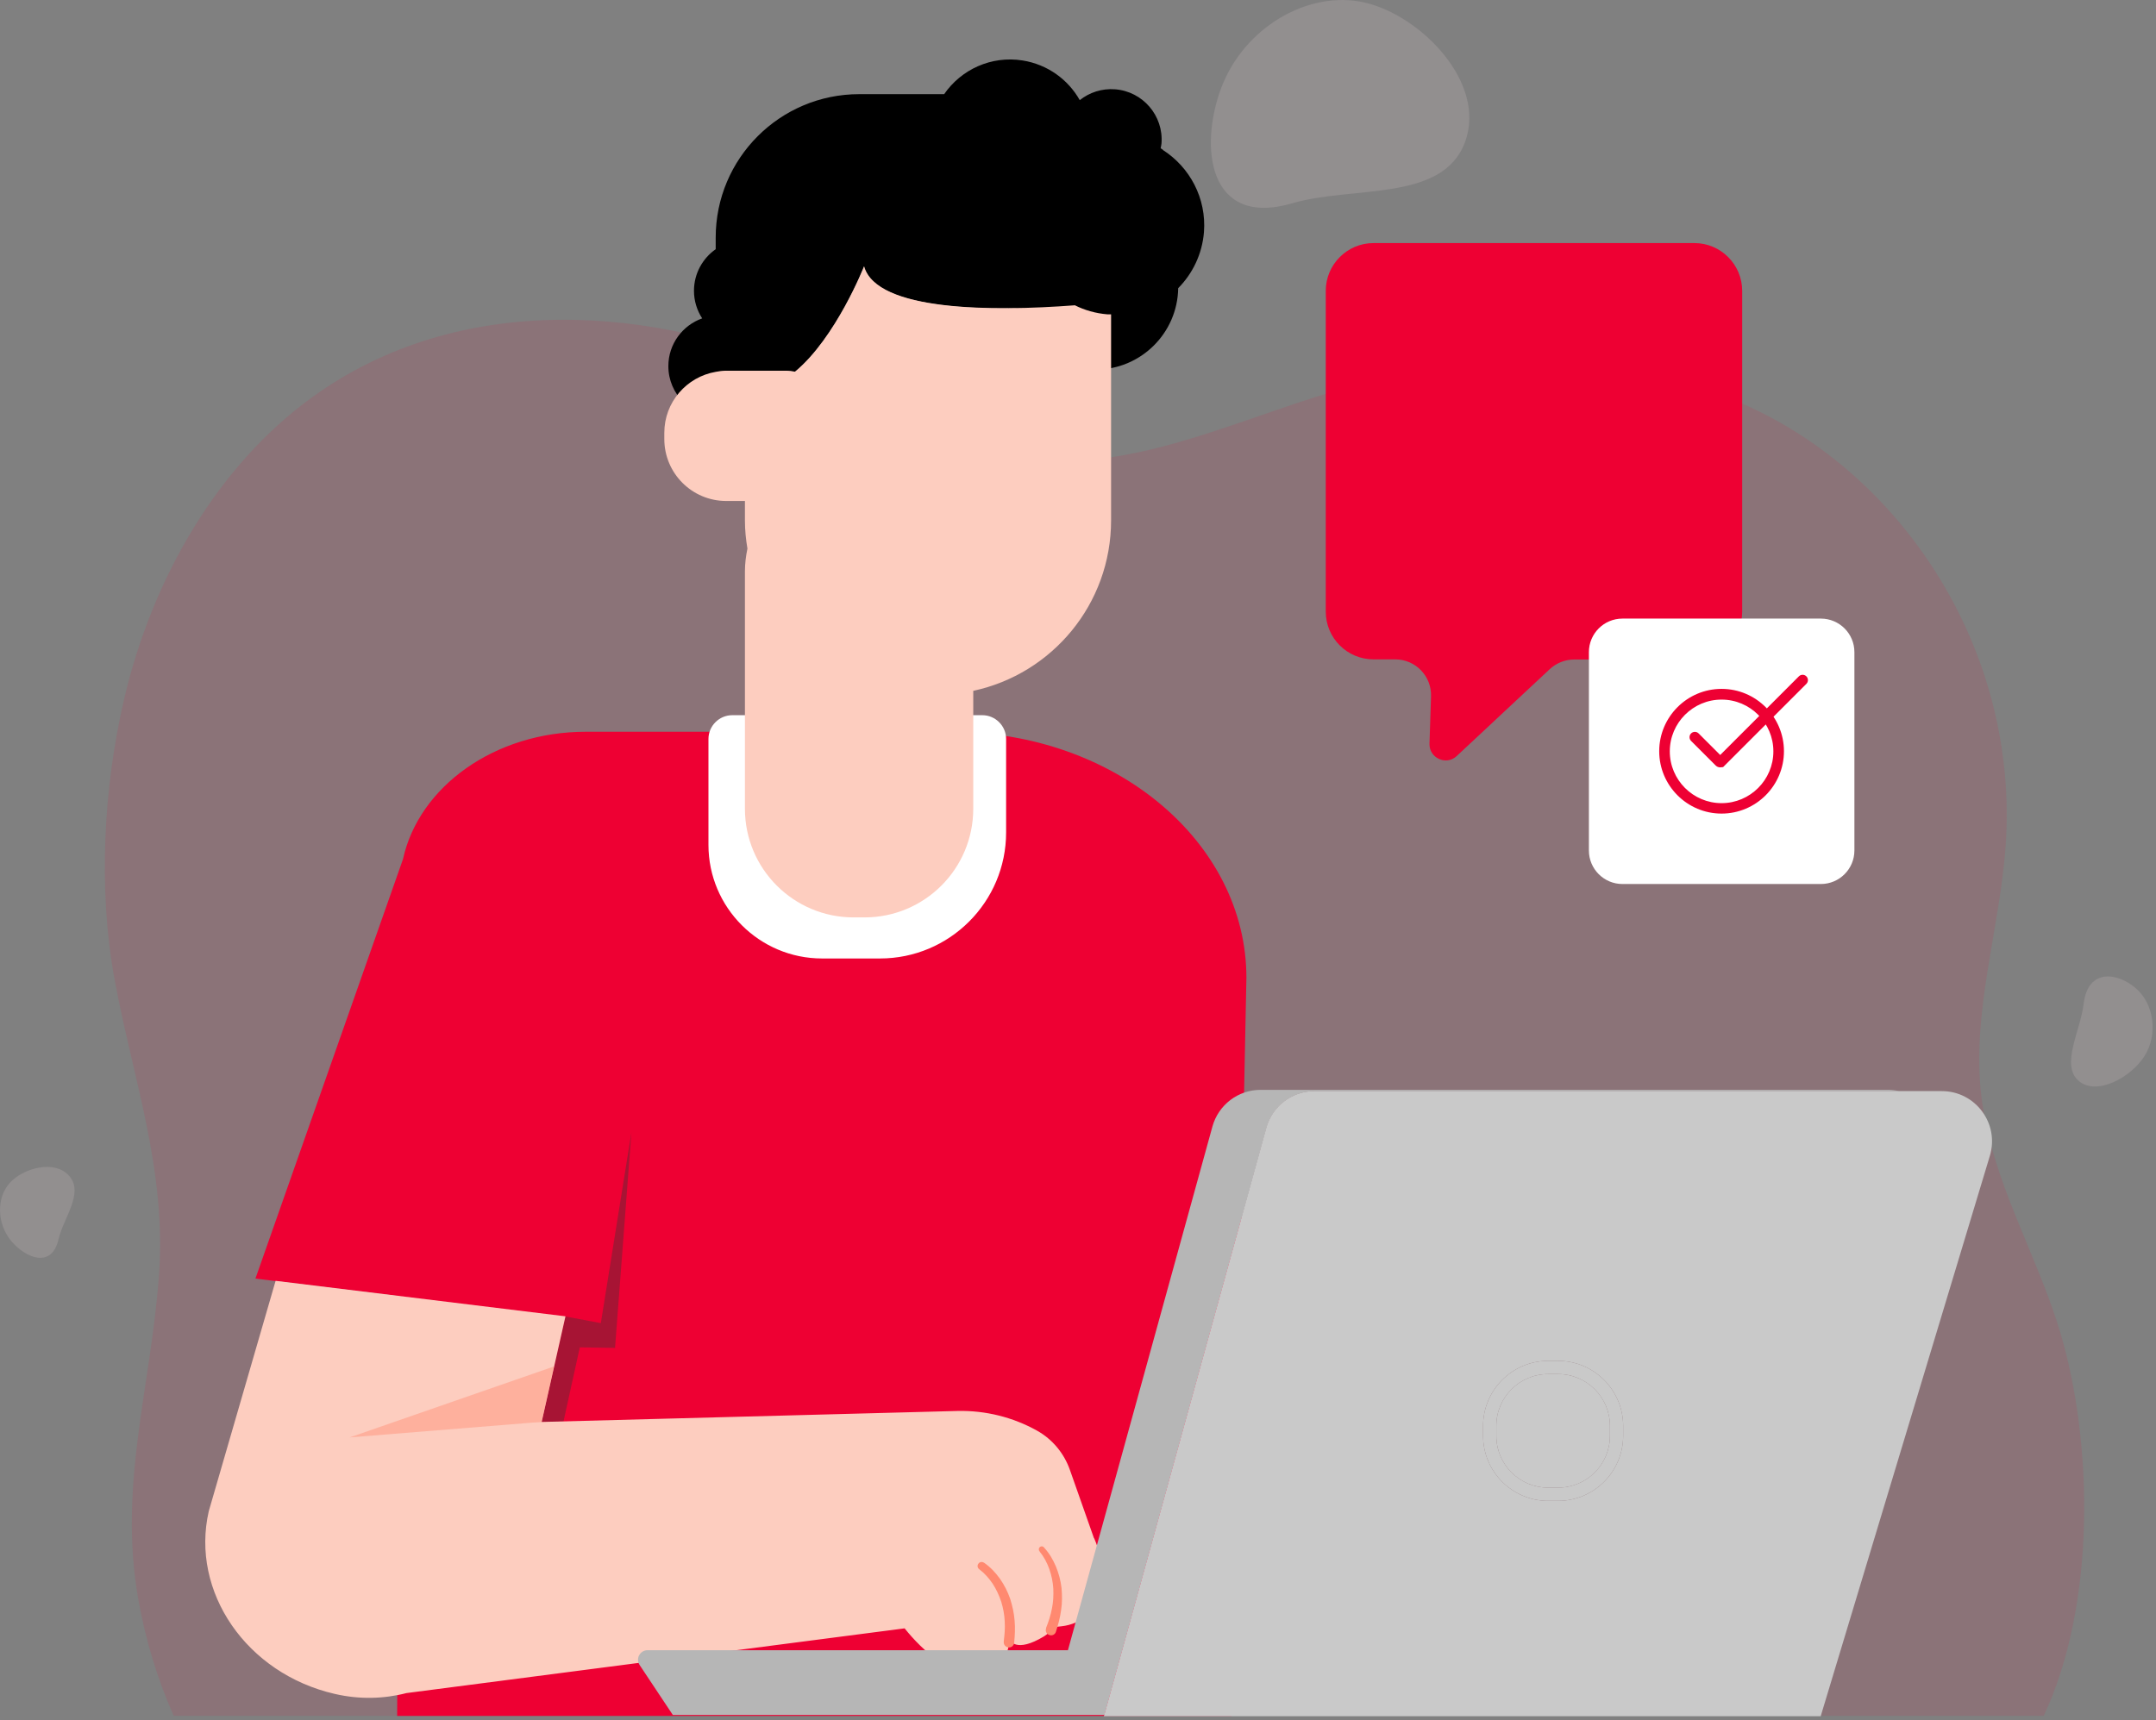 <svg width="525" height="419" viewBox="0 0 525 419" fill="none" xmlns="http://www.w3.org/2000/svg">
<rect x="0" y="0" width="525" height="419" fill="#808080" stroke="none"/>
<g opacity="0.37">
<g opacity="0.41">
<path d="M2.733 302.281C-0.759 298.111 -0.928 291.771 2.36 288.144C5.649 284.482 13.446 282.347 16.938 286.517C20.43 290.686 15.48 296.619 14.26 301.84C12.599 309.095 6.225 306.451 2.733 302.281Z" fill="#F7DEE4"/>
</g>
<g opacity="0.41">
<path d="M297.408 21.34C302.9 6.763 318.494 -2.492 332.225 0.593C345.955 3.712 362.194 20.188 356.702 34.731C351.21 49.275 329.377 45.207 314.698 49.513C294.221 55.513 291.916 35.884 297.408 21.307V21.34Z" fill="#F7DEE4"/>
</g>
<g opacity="0.41">
<path d="M520.21 240.817C524.583 244.682 525.499 252.039 522.21 257.226C518.956 262.413 510.48 267.091 506.107 263.226C501.734 259.361 506.615 251.022 507.361 244.581C508.412 235.631 515.837 236.919 520.21 240.817Z" fill="#F7DEE4"/>
</g>
<g opacity="0.28">
<path d="M33.719 389.78C28.736 361.913 36.703 338.114 38.703 310.79C40.601 284.889 32.431 263.125 27.888 238.478C23.854 216.544 25.21 191.695 30.261 170.133C37.177 140.707 53.043 113.417 75.961 96.805C111.659 70.904 159.224 73.956 198.651 91.788C215.162 99.246 231.163 109.179 248.826 111.688C274.625 115.349 299.713 102.805 324.834 95.313C359.041 85.075 396.57 84.329 428.845 100.466C465.425 118.773 491.427 160.099 488.41 205.628C487.02 226.24 480.002 246.615 482.477 267.091C485.02 287.873 495.97 305.264 501.767 324.825C509.666 351.539 510.412 390.797 497.665 417.918H42.296C38.364 409.07 35.482 399.577 33.719 389.78Z" fill="#EE0033"/>
</g>
</g>
<path d="M231.807 178.236H142.646C120.44 178.236 101.997 191.627 98.133 209.256L62.197 311.434L67.146 312.044L97.082 315.706L96.709 417.952H299.848L303.51 238.173C303.51 205.086 271.439 178.27 231.841 178.27L231.807 178.236Z" fill="#EE0033"/>
<path opacity="0.38" d="M137.662 320.655L146.307 322.283L153.766 275.736L149.765 328.317L141.188 328.181L137.222 346.217L131.865 346.386L137.662 320.655Z" fill="#353535"/>
<path d="M178.31 174.202H239.198C242.385 174.202 244.995 176.812 244.995 179.999V202.747C244.995 219.697 231.231 233.461 214.28 233.461H200.177C184.921 233.461 172.513 221.053 172.513 205.798V179.999C172.513 176.812 175.124 174.202 178.31 174.202Z" fill="white"/>
<path opacity="0.32" d="M131.017 334.385L102.336 347.268L129.187 346.454" fill="#FF8E77"/>
<path d="M266.387 374.66L260.522 358.015C259.099 353.98 256.285 350.59 252.556 348.488C246.623 345.166 239.944 343.539 233.232 343.674L131.899 346.353L137.696 320.621L67.113 311.977L50.84 368.083C46.331 387.746 60.061 407.68 81.521 412.596C87.522 413.986 93.488 413.816 98.98 412.392L220.281 396.628C224.722 402.154 231.842 408.765 239.402 407.171C252.047 404.493 242.215 384.627 242.215 384.627C247.911 390.153 245.945 399.476 245.945 399.476C245.945 399.476 247.335 402.764 254.251 398.561C261.167 394.357 254.861 379.135 254.861 379.135L256.692 383.542C258.285 387.373 258.454 391.679 257.2 395.645L256.997 396.289L258.488 396.12C263.302 395.611 267.404 392.153 268.32 387.407C269.506 381.237 266.421 374.66 266.421 374.66H266.387Z" fill="#FDCDBF"/>
<path d="M239.605 380.627C241.232 381.745 242.419 383.068 243.503 384.559C244.554 386.051 245.368 387.678 245.978 389.407C246.521 391.136 246.928 392.933 247.063 394.73C247.233 396.526 247.131 398.323 246.961 400.12C246.894 400.832 246.283 401.34 245.571 401.273C244.86 401.205 244.351 400.595 244.419 399.883V399.815C244.622 398.188 244.758 396.56 244.656 394.933C244.588 393.306 244.283 391.712 243.809 390.153C243.3 388.627 242.622 387.136 241.741 385.78C240.859 384.458 239.706 383.169 238.52 382.288L238.452 382.22C238.011 381.915 237.91 381.305 238.249 380.864C238.554 380.423 239.164 380.355 239.571 380.627H239.605Z" fill="#FF8970"/>
<path d="M254.251 376.966C255.539 378.355 256.42 379.915 257.132 381.576C257.81 383.237 258.285 385 258.488 386.797C258.658 388.594 258.658 390.424 258.387 392.187C258.149 393.984 257.675 395.713 257.132 397.442C256.929 398.12 256.217 398.493 255.539 398.256C254.861 398.052 254.488 397.34 254.725 396.662C254.725 396.662 254.725 396.628 254.725 396.594V396.527C255.335 395.001 255.844 393.442 256.149 391.814C256.488 390.221 256.556 388.56 256.488 386.932C256.386 385.305 256.047 383.712 255.505 382.152C254.963 380.627 254.149 379.101 253.166 377.949V377.881C252.861 377.576 252.895 377.101 253.2 376.83C253.505 376.559 253.945 376.593 254.217 376.898L254.251 376.966Z" fill="#FF8970"/>
<path opacity="0.46" d="M129.56 346.522L85.148 350.116L134.916 332.826L131.865 346.386L129.56 346.522Z" fill="#FF8E77"/>
<path d="M283.203 36.494C283.203 36.494 282.999 36.359 282.897 36.291C282.796 36.223 282.728 36.155 282.626 36.121C282.694 35.715 282.796 35.342 282.83 34.969C283.372 28.189 278.287 22.256 271.506 21.747C268.286 21.51 265.269 22.527 262.929 24.392C260.115 19.408 255.132 15.713 249.03 14.73C241.368 13.509 234.045 16.933 229.909 22.934H209.229C189.939 22.934 174.276 38.562 174.276 57.886V60.7C171.089 62.938 168.987 66.633 168.987 70.837C168.987 73.311 169.733 75.617 170.988 77.549C166.207 79.244 162.75 83.787 162.75 89.177C162.75 96.025 168.309 101.551 175.124 101.551C181.565 101.551 186.786 96.602 187.396 90.33H191.227C192.041 90.33 192.786 90.431 193.566 90.567C203.533 82.329 210.382 64.904 210.382 64.904C212.721 73.379 230.214 75.345 247.301 75.074C249.606 83.685 257.437 90.025 266.76 90.025C277.778 90.025 286.728 81.176 286.898 70.192C290.39 66.667 292.729 61.92 293.17 56.564C293.814 48.258 289.712 40.732 283.169 36.528L283.203 36.494Z" fill="black"/>
<path d="M261.709 74.362C241.639 75.888 213.466 75.82 210.415 64.87C210.415 64.87 203.567 82.295 193.6 90.533C192.82 90.398 192.074 90.296 191.261 90.296H176.852C175.971 90.296 175.123 90.398 174.31 90.567C167.19 91.787 161.766 97.958 161.766 105.416V106.941C161.766 115.281 168.513 122.027 176.852 122.027H181.395V126.808C181.395 129.147 181.633 131.418 182.005 133.622C181.633 135.418 181.395 137.283 181.395 139.182V196.983C181.395 211.629 193.261 223.46 207.873 223.46H210.517C225.162 223.46 236.994 211.595 236.994 196.983V168.269C256.183 164.167 270.557 147.148 270.557 126.74V76.566C270.252 76.566 269.981 76.566 269.675 76.566C266.794 76.329 264.082 75.549 261.675 74.328L261.709 74.362Z" fill="#FDCDBF"/>
<path d="M320.054 265.769H462.441C461.56 265.566 460.645 265.464 459.695 265.464H306.934C301.476 265.464 296.695 269.125 295.238 274.38L260.048 401.951H157.698C155.834 401.951 154.715 404.018 155.766 405.578L163.834 417.715H268.93L308.392 274.685C309.849 269.43 314.629 265.769 320.088 265.769H320.054Z" fill="#B6B6B6"/>
<path d="M472.815 265.769H320.054C314.596 265.769 309.816 269.43 308.358 274.685L268.896 417.715L268.794 418.02H443.355L484.545 281.533C486.918 273.668 481.02 265.769 472.849 265.769H472.815ZM361.143 347.302C361.143 338.589 368.262 331.47 376.975 331.47H379.416C388.129 331.47 395.248 338.589 395.248 347.302V349.743C395.248 358.455 388.129 365.574 379.416 365.574H376.975C368.262 365.574 361.143 358.455 361.143 349.743V347.302Z" fill="#C9C9C9"/>
<path d="M379.416 334.69H376.975C370.01 334.69 364.364 340.337 364.364 347.302V349.743C364.364 356.708 370.01 362.354 376.975 362.354H379.416C386.381 362.354 392.028 356.708 392.028 349.743V347.302C392.028 340.337 386.381 334.69 379.416 334.69Z" fill="#C9C9C9"/>
<path d="M376.975 365.574H379.416C388.129 365.574 395.248 358.455 395.248 349.742V347.301C395.248 338.589 388.129 331.469 379.416 331.469H376.975C368.262 331.469 361.143 338.589 361.143 347.301V349.742C361.143 358.455 368.262 365.574 376.975 365.574ZM364.364 347.301C364.364 340.352 370.025 334.69 376.975 334.69H379.416C386.366 334.69 392.028 340.352 392.028 347.301V349.742C392.028 356.692 386.366 362.354 379.416 362.354H376.975C370.025 362.354 364.364 356.692 364.364 349.742V347.301Z" fill="#C9C9C9"/>
<path d="M334.496 160.607H339.75C344.666 160.607 348.633 164.675 348.463 169.625L348.09 181.151C347.989 184.643 352.159 186.541 354.701 184.168L377.381 162.98C379.009 161.488 381.111 160.641 383.314 160.641H412.605C419.013 160.641 424.234 155.42 424.234 149.013V70.836C424.234 64.429 419.013 59.208 412.605 59.208H334.462C328.054 59.208 322.833 64.429 322.833 70.836V148.979C322.833 155.42 328.054 160.607 334.462 160.607H334.496Z" fill="#EE0033"/>
<path d="M443.389 150.674H395.079C390.566 150.674 386.908 154.332 386.908 158.844V207.153C386.908 211.666 390.566 215.324 395.079 215.324H443.389C447.901 215.324 451.559 211.666 451.559 207.153V158.844C451.559 154.332 447.901 150.674 443.389 150.674Z" fill="white"/>
<path d="M419.216 198.17C410.843 198.17 404.028 191.355 404.028 182.982C404.028 174.608 410.843 167.794 419.216 167.794C427.59 167.794 434.404 174.608 434.404 182.982C434.404 191.355 427.59 198.17 419.216 198.17ZM419.216 170.404C412.266 170.404 406.605 176.066 406.605 183.016C406.605 189.965 412.266 195.627 419.216 195.627C426.166 195.627 431.828 189.965 431.828 183.016C431.828 176.066 426.166 170.404 419.216 170.404Z" fill="#EE0033"/>
<path d="M418.878 186.914C418.471 186.914 418.064 186.745 417.793 186.473L411.792 180.473C411.284 179.964 411.284 179.151 411.792 178.642C412.301 178.134 413.114 178.134 413.623 178.642L418.878 183.897L438.032 164.743C438.541 164.234 439.354 164.234 439.863 164.743C440.371 165.251 440.371 166.065 439.863 166.573L419.589 186.846L418.878 186.914Z" fill="#EE0033"/>
</svg>
